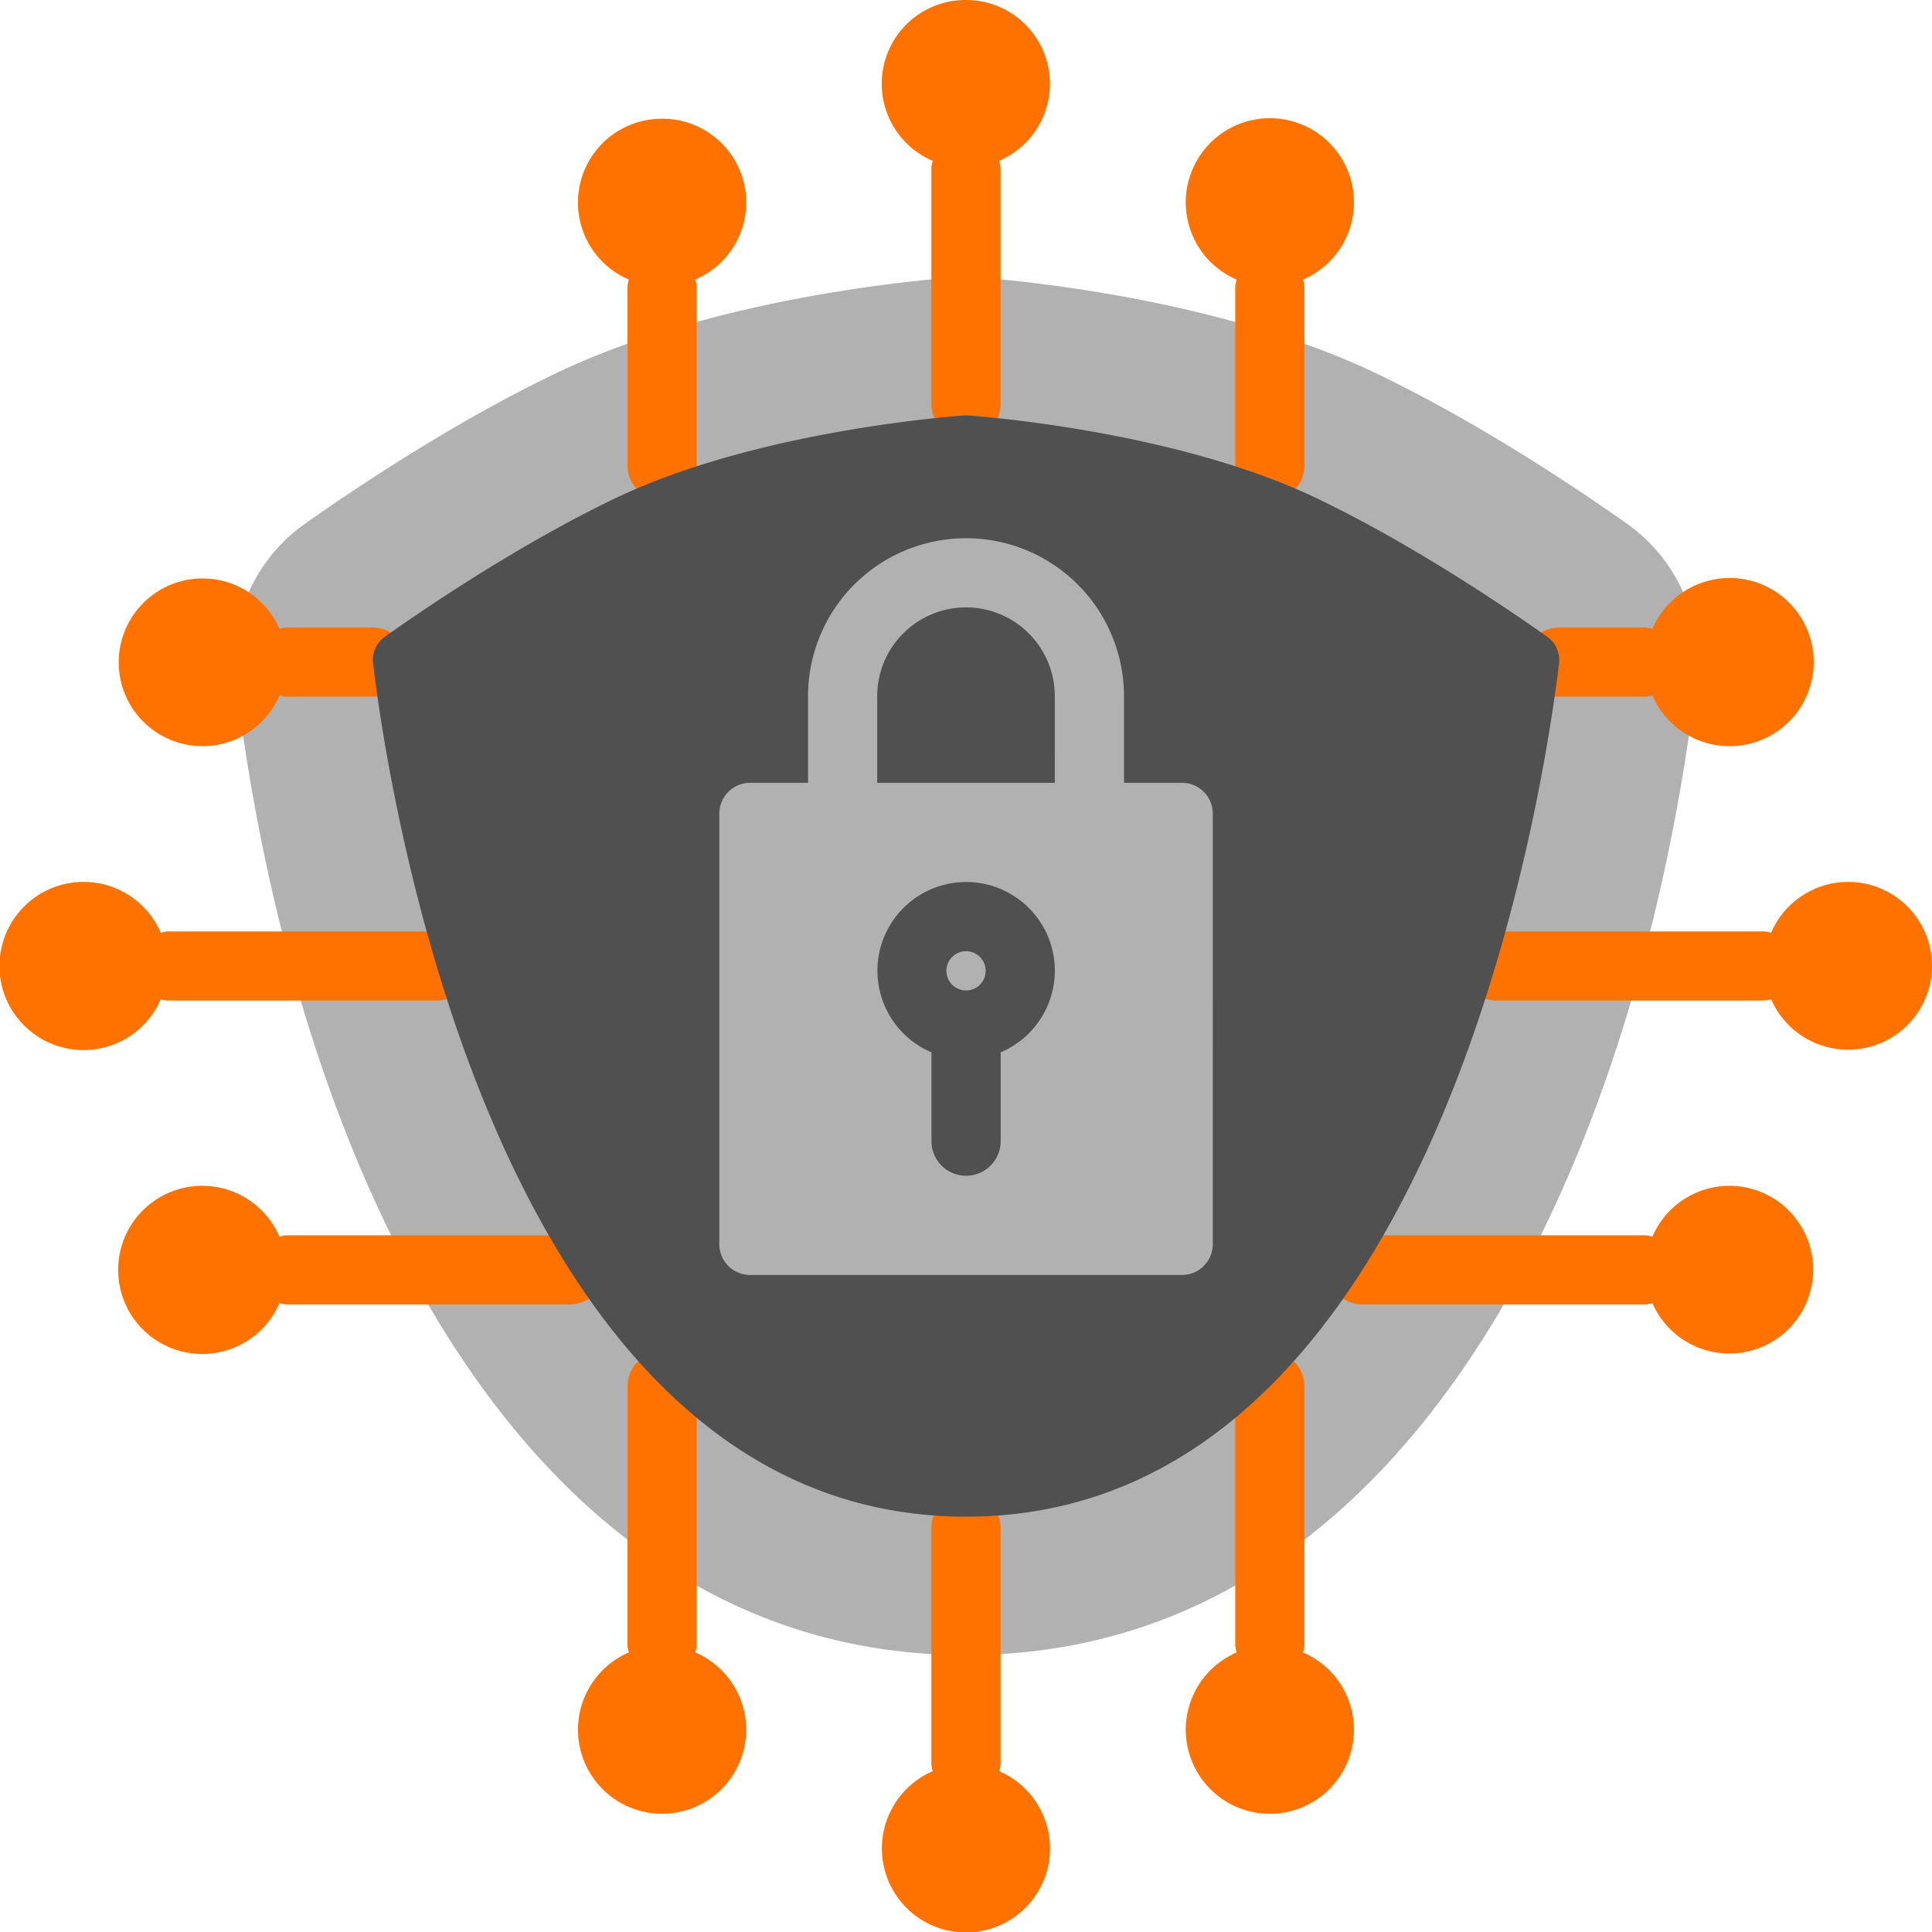 <svg width="80" height="80" viewBox="0 0 80 80" fill="none" xmlns="http://www.w3.org/2000/svg"><g clip-path="url(#a)"><path d="M70.241 28.172C67.894 47.676 58.715 68.532 40 68.532c-18.716 0-27.895-20.855-30.242-40.371a6.89 6.89 0 0 1 2.86-6.465c1.644-1.167 5.958-4.115 10.418-6.247 6.216-2.969 14.156-3.777 16.273-3.945l.69-.114.692.114c2.131.171 10.062.98 16.273 3.945 4.46 2.132 8.773 5.08 10.42 6.247a6.91 6.91 0 0 1 2.857 6.476" fill="#B1B1B1"/><path d="M49.1 8.39a3.482 3.482 0 1 1 4.856 3.187q.045.14.058.286v7.41a1.432 1.432 0 0 1-2.865 0v-7.41q.015-.147.058-.287A3.47 3.47 0 0 1 49.1 8.39M39.998 0a3.468 3.468 0 0 0-1.375 6.66q-.044.138-.057.284v9.789a1.432 1.432 0 0 0 2.865 0V6.944a1.4 1.4 0 0 0-.058-.285A3.47 3.47 0 0 0 39.998 0M27.414 4.917a3.469 3.469 0 0 0-1.374 6.66q-.044.14-.057.286v7.41a1.432 1.432 0 0 0 2.864 0v-7.41a1.4 1.4 0 0 0-.057-.287 3.469 3.469 0 0 0-1.375-6.66M71.61 49.102a3.47 3.47 0 0 0-3.187 2.107 1.4 1.4 0 0 0-.286-.058H56.409a1.432 1.432 0 1 0 0 2.865h11.727q.146-.015.286-.058a3.473 3.473 0 1 0 3.187-4.856m4.916-12.584a3.47 3.47 0 0 0-3.187 2.107 1.4 1.4 0 0 0-.285-.057H61.92a1.433 1.433 0 0 0 0 2.864h11.134q.146-.013.285-.057a3.474 3.474 0 1 0 3.187-4.857M28.79 68.424q.043-.14.057-.286V57.406a1.432 1.432 0 1 0-2.864 0v10.732q.014.145.057.285a3.482 3.482 0 1 0 2.75 0zm12.583 4.917q.045-.14.058-.285v-9.789a1.432 1.432 0 1 0-2.865 0v9.789q.014.145.057.285a3.481 3.481 0 1 0 2.75 0m12.583-4.917q.045-.141.058-.286V57.406a1.432 1.432 0 1 0-2.865 0v10.732q.015.146.058.286a3.482 3.482 0 1 0 2.75 0M8.388 30.898a3.47 3.47 0 0 0 3.187-2.107q.14.046.286.058h3.575a1.432 1.432 0 1 0 0-2.865H11.86a1.4 1.4 0 0 0-.286.058 3.473 3.473 0 1 0-3.187 4.856m-1.73 10.477q.139.045.285.057h11.133a1.432 1.432 0 1 0 0-2.864H6.943a1.4 1.4 0 0 0-.285.057 3.482 3.482 0 1 0 0 2.75M64.56 28.849h3.575q.146-.013.286-.058a3.482 3.482 0 1 0 0-2.75 1.4 1.4 0 0 0-.285-.057H64.56a1.432 1.432 0 1 0 0 2.864zM25.023 52.584a1.43 1.43 0 0 0-1.432-1.433H11.86a1.4 1.4 0 0 0-.287.058 3.482 3.482 0 1 0 0 2.75q.14.044.286.057h11.73a1.43 1.43 0 0 0 1.433-1.432" fill="#FF7200"/><path d="M43.678 32.413h-7.355v-3.585a3.677 3.677 0 1 1 7.354 0zm20.878-4.937c-.604 5.02-5.06 35.326-24.554 35.326s-23.95-30.306-24.555-35.326a1.17 1.17 0 0 1 .486-1.107c1.45-1.029 5.485-3.797 9.574-5.75C31.522 17.744 39.985 17.2 40 17.197c.016.002 8.479.547 14.495 3.422 4.088 1.953 8.123 4.721 9.574 5.75a1.17 1.17 0 0 1 .486 1.107M50.22 33.687a1.275 1.275 0 0 0-1.278-1.273h-2.399v-3.585a6.542 6.542 0 1 0-13.084 0v3.585h-2.396a1.276 1.276 0 0 0-1.277 1.274V51.52a1.275 1.275 0 0 0 1.277 1.274h17.88a1.276 1.276 0 0 0 1.276-1.274zm-6.541 6.508a3.68 3.68 0 0 1-2.244 3.38v3.678a1.432 1.432 0 1 1-2.865 0v-3.677a3.673 3.673 0 1 1 5.109-3.38m-4.49 0a.813.813 0 1 0 1.626.008.813.813 0 0 0-1.626-.007" fill="#505050"/></g><defs><clipPath id="a"><path fill="#fff" d="M0 0h80v80H0z"/></clipPath></defs></svg>